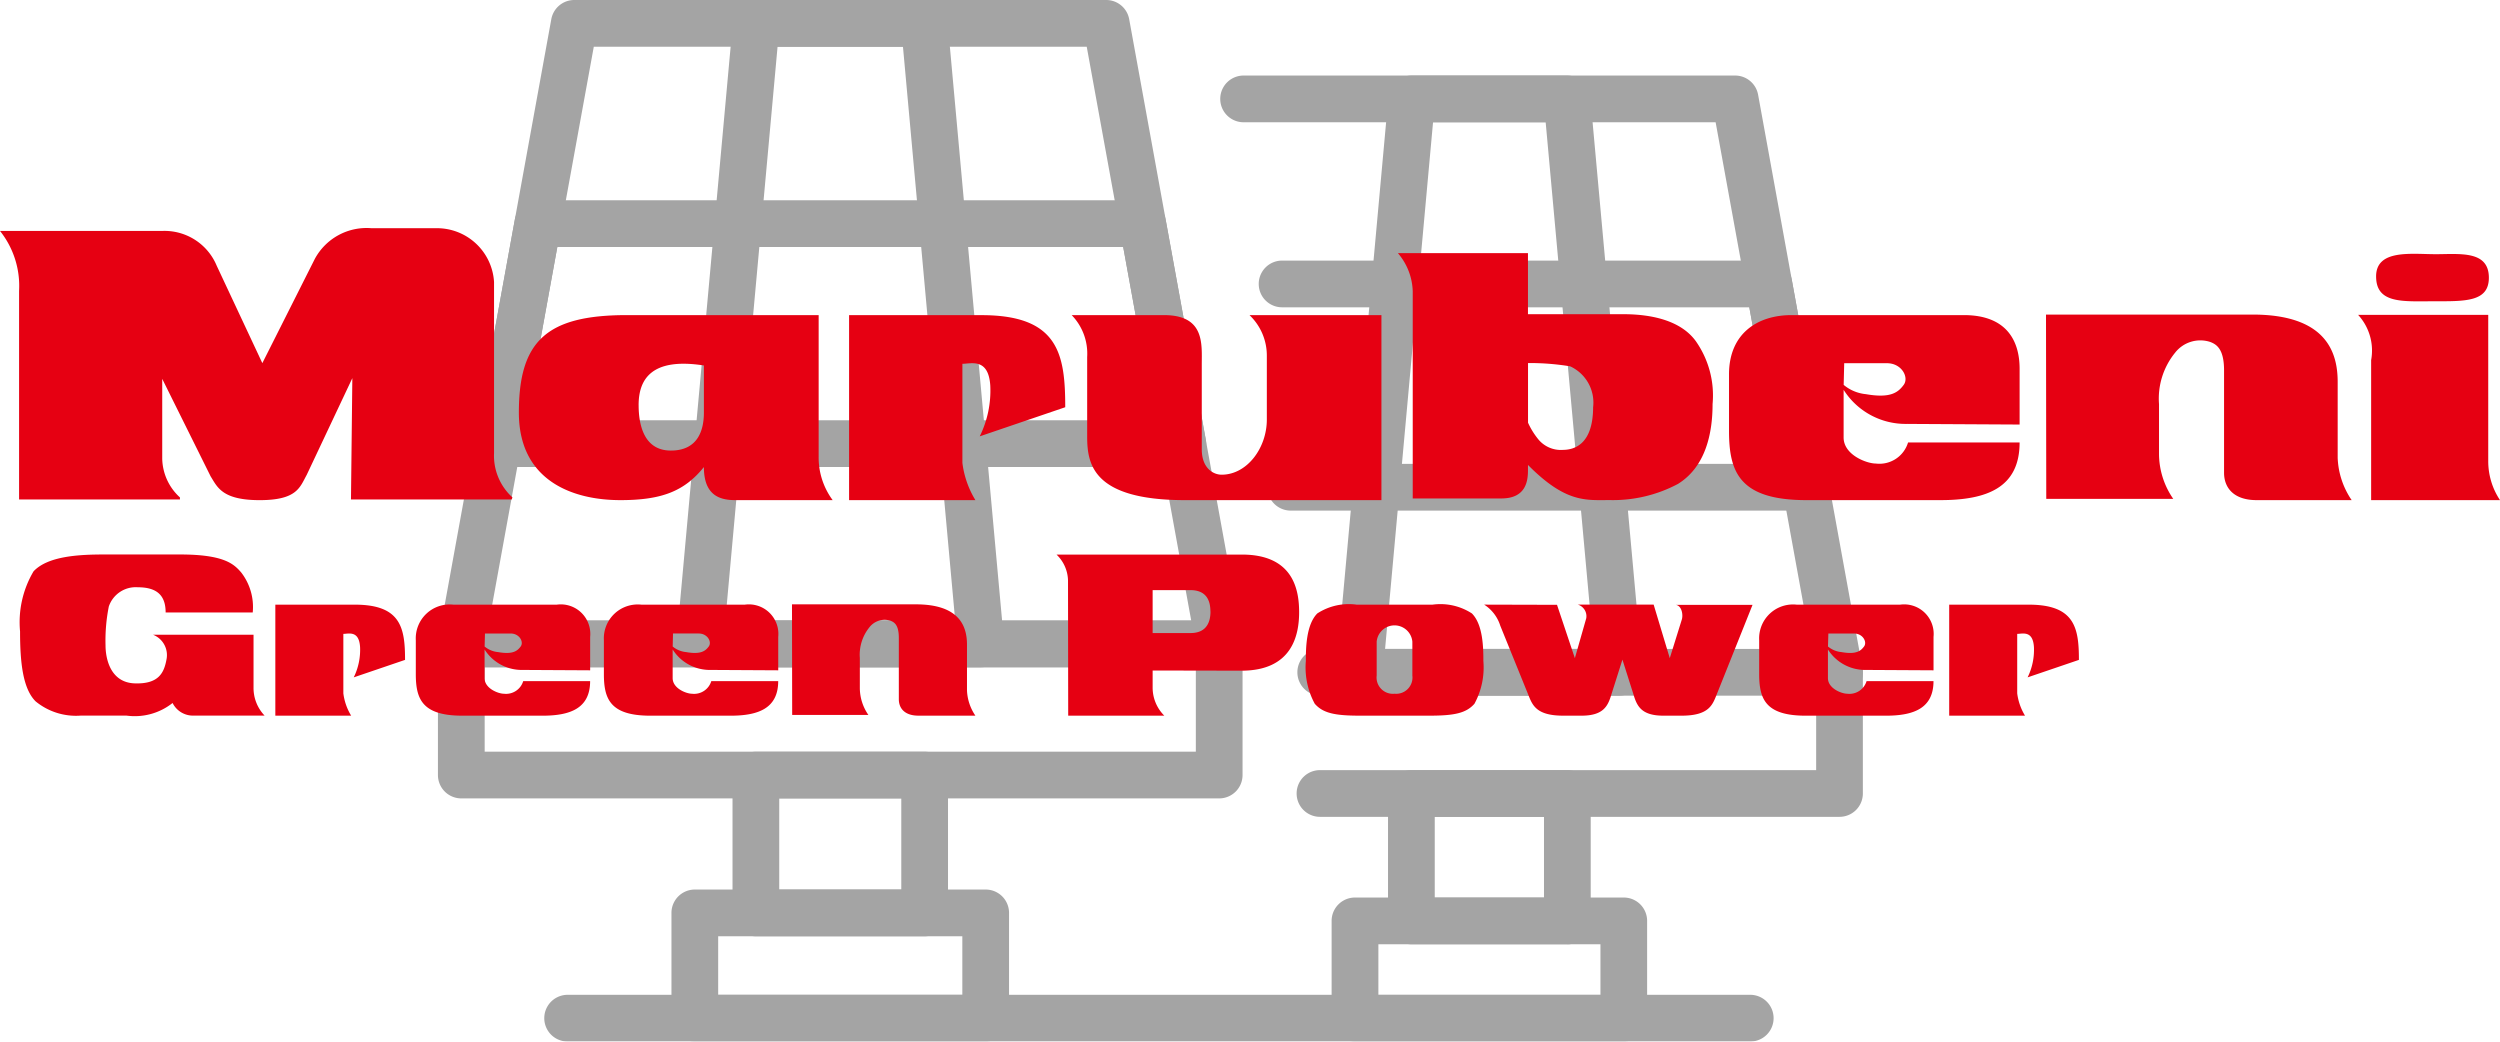 <svg xmlns="http://www.w3.org/2000/svg" xmlns:xlink="http://www.w3.org/1999/xlink" width="152.396" height="63.49" viewBox="0 0 152.396 63.49"><defs><clipPath id="clip-path"><rect id="Rectangle_664" data-name="Rectangle 664" width="86.862" height="63.49"></rect></clipPath></defs><g id="Group_41096" data-name="Group 41096" transform="translate(-1472.113 -2810.996)"><g id="Group_3710" data-name="Group 3710" transform="translate(1498.81 2810.996)" opacity="0.359" clip-path="url(#clip-path)"><path id="Path_17359" data-name="Path 17359" d="M47.623,40.674H1.425a1.424,1.424,0,0,1-1.4-1.679L6.91,1.169A1.424,1.424,0,0,1,8.312,0H40.736a1.424,1.424,0,0,1,1.4,1.169l6.887,37.825a1.424,1.424,0,0,1-1.4,1.679M3.131,37.826H45.917L39.548,2.848H9.5Z" transform="translate(0)"></path><path id="Path_17360" data-name="Path 17360" d="M99.753,40.674H82.621A1.424,1.424,0,0,1,81.2,39.12L84.646,1.295A1.424,1.424,0,0,1,86.064,0H96.309a1.424,1.424,0,0,1,1.418,1.295l3.443,37.826a1.424,1.424,0,0,1-1.418,1.553M84.18,37.826H98.193L95.009,2.848H87.365Z" transform="translate(-66.663)"></path><path id="Path_17361" data-name="Path 17361" d="M55.594,84.459H13.84a1.424,1.424,0,0,1-1.4-1.679L14.88,69.37a1.424,1.424,0,0,1,1.4-1.169h36.87a1.424,1.424,0,0,1,1.4,1.169L57,82.781a1.424,1.424,0,0,1-1.4,1.679M15.546,81.611H53.887L51.964,71.049H17.47Z" transform="translate(-10.193 -55.993)"></path><path id="Path_17362" data-name="Path 17362" d="M47.624,222.167H1.425A1.424,1.424,0,0,1,0,220.743v-7.995a1.424,1.424,0,0,1,1.424-1.424h46.2a1.424,1.424,0,0,1,1.424,1.424v7.995a1.424,1.424,0,0,1-1.424,1.424M2.849,219.319H46.2v-5.147H2.849Z" transform="translate(-0.001 -173.498)"></path><path id="Path_17363" data-name="Path 17363" d="M112.027,267.241H101.739a1.424,1.424,0,0,1-1.424-1.424v-8.4a1.424,1.424,0,0,1,1.424-1.424h10.288a1.424,1.424,0,0,1,1.424,1.424v8.4a1.424,1.424,0,0,1-1.424,1.424m-8.864-2.848h7.44v-5.557h-7.44Z" transform="translate(-82.359 -210.168)"></path><path id="Path_17364" data-name="Path 17364" d="M98.68,312.21H80.949a1.424,1.424,0,0,1-1.424-1.424v-6.417a1.424,1.424,0,0,1,1.424-1.424H98.68a1.424,1.424,0,0,1,1.424,1.424v6.417a1.424,1.424,0,0,1-1.424,1.424m-16.307-2.848H97.256v-3.569H82.373Z" transform="translate(-65.291 -248.72)"></path><path id="Path_17365" data-name="Path 17365" d="M109.72,341.644H37.63a1.424,1.424,0,1,1,0-2.848h72.09a1.424,1.424,0,0,1,0,2.848" transform="translate(-29.725 -278.154)"></path><path id="Path_17366" data-name="Path 17366" d="M304.168,63.527a1.424,1.424,0,0,1-1.4-1.169l-6.151-33.784H267.843a1.424,1.424,0,1,1,0-2.848h29.963a1.424,1.424,0,0,1,1.4,1.169l6.364,34.953a1.423,1.423,0,0,1-1.145,1.656,1.45,1.45,0,0,1-.257.023" transform="translate(-218.732 -21.121)"></path><path id="Path_17367" data-name="Path 17367" d="M323.149,63.526H307.317a1.424,1.424,0,0,1-1.418-1.553l3.182-34.953a1.424,1.424,0,0,1,1.418-1.295h9.467a1.424,1.424,0,0,1,1.418,1.295l3.182,34.953a1.424,1.424,0,0,1-1.418,1.553m-14.272-2.848h12.712l-2.923-32.105H311.8Z" transform="translate(-251.141 -21.12)"></path><path id="Path_17368" data-name="Path 17368" d="M312.877,103.985h-31.4a1.424,1.424,0,1,1,0-2.848h29.691l-1.738-9.545H280.95a1.424,1.424,0,1,1,0-2.848h29.671a1.424,1.424,0,0,1,1.4,1.169l2.256,12.394a1.424,1.424,0,0,1-1.4,1.679" transform="translate(-229.493 -72.859)"></path><path id="Path_17369" data-name="Path 17369" d="M325.525,231.236H293.854a1.424,1.424,0,1,1,0-2.848H324.1v-4.539H293.9a1.424,1.424,0,0,1,0-2.848h31.623a1.424,1.424,0,0,1,1.424,1.424v7.387a1.424,1.424,0,0,1-1.424,1.424" transform="translate(-240.087 -181.443)"></path><path id="Path_17370" data-name="Path 17370" d="M334.491,272.888h-9.507a1.424,1.424,0,0,1-1.424-1.424V263.7a1.424,1.424,0,0,1,1.424-1.424h9.507a1.424,1.424,0,0,1,1.424,1.424v7.768a1.424,1.424,0,0,1-1.424,1.424m-8.083-2.848h6.659v-4.92h-6.659Z" transform="translate(-265.645 -215.327)"></path><path id="Path_17371" data-name="Path 17371" d="M322.157,314.446H305.773a1.424,1.424,0,0,1-1.424-1.424v-5.93a1.424,1.424,0,0,1,1.424-1.424h16.385a1.424,1.424,0,0,1,1.424,1.424v5.93a1.424,1.424,0,0,1-1.424,1.424M307.2,311.6h13.537v-3.082H307.2Z" transform="translate(-249.873 -250.956)"></path></g><g id="Group_3966" data-name="Group 3966" transform="translate(1472.113 2824.908)"><g id="Group_3848" data-name="Group 3848"><path id="Path_17581" data-name="Path 17581" d="M77.129,92.642V79.931a5.378,5.378,0,0,0-1.163-3.656h9.886a3.445,3.445,0,0,1,3.323,2.118l2.783,5.94,3.2-6.356a3.582,3.582,0,0,1,3.447-1.869h3.946a3.485,3.485,0,0,1,3.531,3.282V89.817a3.43,3.43,0,0,0,1.121,2.7l-.042.125h-9.8l.083-7.394-2.783,5.9c-.415.748-.581,1.537-2.866,1.537s-2.576-.789-2.991-1.454l-2.949-5.94v4.86a3.273,3.273,0,0,0,1.08,2.368v.125Z" transform="translate(-75.966 -76.109)" fill="#e60012"></path><path id="Path_17582" data-name="Path 17582" d="M239.2,100.381v8.61a4.366,4.366,0,0,0,.854,2.669h-5.94c-.957,0-1.91-.3-1.91-2.015-1.187,1.472-2.571,2.015-5.089,2.015-2.9,0-6.19-1.173-6.19-5.338,0-4.38,1.709-5.941,6.593-5.941H239.2m-10.974,5.488c0,1.158.3,2.77,1.964,2.77s2.014-1.259,2.014-2.317v-2.87C228.98,102.949,228.225,104.32,228.225,105.869Z" transform="translate(-189.296 -95.085)" fill="#e60012"></path><path id="Path_17583" data-name="Path 17583" d="M313.188,100.38v11.279h7.7a5.721,5.721,0,0,1-.793-2.268v-6.042c.529,0,1.586-.377,1.7,1.322a6.321,6.321,0,0,1-.642,3.1l5.211-1.775c0-3.247-.415-5.613-5.1-5.613Z" transform="translate(-261.429 -95.084)" fill="#e60012"></path><path id="Path_17584" data-name="Path 17584" d="M569.906,107.013a4.473,4.473,0,0,1-3.89-2.077v2.908c0,1.057,1.4,1.586,1.964,1.586a1.822,1.822,0,0,0,1.964-1.284h6.8c0,2.757-2,3.514-4.833,3.514H563.75c-4.116,0-4.72-1.739-4.72-4.231v-3.437c0-2.492,1.737-3.611,3.814-3.611h10.5c2.644,0,3.4,1.61,3.4,3.271v3.4l-6.835-.038m-3.89-2.379a2.484,2.484,0,0,0,1.359.566c1.51.265,1.964-.113,2.3-.566s-.113-1.321-1.02-1.321h-2.606Z" transform="translate(-453.632 -95.085)" fill="#e60012"></path><path id="Path_17585" data-name="Path 17585" d="M394.262,100.38h-8.044a3.4,3.4,0,0,1,1.058,2.478v3.89c0,1.737-1.207,3.361-2.757,3.361-.491,0-1.209-.378-1.209-1.548v-5.173c0-1.247.189-3.007-2.3-3.007H375.38a3.368,3.368,0,0,1,.944,2.554v4.833c0,1.662.3,3.891,5.967,3.891h11.971Z" transform="translate(-310.052 -95.084)" fill="#e60012"></path><path id="Path_17586" data-name="Path 17586" d="M484.715,88.486c-.868-1.259-2.606-1.7-4.456-1.7h-5.816V83.062h-7.93a3.733,3.733,0,0,1,.906,2.341V98.018h5.4c1.473,0,1.624-1.021,1.624-1.7v-.344c2.306,2.332,3.535,2.143,4.985,2.143a8.441,8.441,0,0,0,4.154-.982c1.7-1.049,2.115-3.1,2.115-4.871a5.752,5.752,0,0,0-.982-3.776m-8.157,6.571a1.781,1.781,0,0,1-1.511-.679,4.587,4.587,0,0,1-.6-.98V89.764a15.2,15.2,0,0,1,2.568.2,2.429,2.429,0,0,1,1.4,2.492C478.408,94.83,477.162,95.057,476.558,95.057Z" transform="translate(-381.301 -81.545)" fill="#e60012"></path><path id="Path_17587" data-name="Path 17587" d="M742.724,86.978V95.89a4.275,4.275,0,0,0,.717,2.379h-7.855V89.734a3.216,3.216,0,0,0-.793-2.757h7.931m-6.835-2.341c0,1.685,1.661,1.511,3.55,1.511s3.323.038,3.323-1.435c0-1.676-1.775-1.435-3.247-1.435S735.888,82.961,735.888,84.636Z" transform="translate(-591.045 -81.694)" fill="#e60012"></path><path id="Path_17588" data-name="Path 17588" d="M647.6,100.235h12.591c4.532,0,5.189,2.343,5.189,4.106v4.632a4.892,4.892,0,0,0,.853,2.573h-5.791c-1.407,0-1.988-.76-1.988-1.666v-6.244c0-1.309-.459-1.583-.837-1.73a1.948,1.948,0,0,0-2.146.652,4.428,4.428,0,0,0-.982,3.134v3.059a4.834,4.834,0,0,0,.869,2.719h-7.742Z" transform="translate(-522.879 -94.971)" fill="#e60012"></path></g><g id="Group_3849" data-name="Group 3849" transform="translate(1.224 19.89)"><path id="Path_17589" data-name="Path 17589" d="M90.451,170.8H95.76a3.438,3.438,0,0,0-.7-2.434c-.449-.523-1.047-1.1-3.739-1.1H86.712c-1.57,0-3.438.1-4.312,1.027a6.08,6.08,0,0,0-.823,3.664c0,1.869.162,3.477.947,4.262a3.875,3.875,0,0,0,2.767.868h2.766a3.709,3.709,0,0,0,2.817-.768,1.39,1.39,0,0,0,1.321.768h4.287a2.442,2.442,0,0,1-.673-1.715v-3.215H89.679a1.333,1.333,0,0,1,.822,1.521c-.149.8-.473,1.5-1.944,1.445s-1.77-1.5-1.77-2.318a10.614,10.614,0,0,1,.2-2.368,1.733,1.733,0,0,1,1.77-1.172C89.853,169.267,90.451,169.7,90.451,170.8Z" transform="translate(-81.578 -167.268)" fill="#e60012"></path><path id="Path_17590" data-name="Path 17590" d="M377.01,174.354v1.037a2.408,2.408,0,0,0,.71,1.715h-5.857l-.012-8.245a2.25,2.25,0,0,0-.7-1.574h11.3c3.115,0,3.489,2.118,3.489,3.514s-.424,3.564-3.514,3.564l-5.421-.011m3.527-3.6c0-.6-.2-1.3-1.221-1.3H377.01v2.617h2.305C380.337,172.072,380.537,171.349,380.537,170.751Z" transform="translate(-307.971 -167.283)" fill="#e60012"></path><path id="Path_17591" data-name="Path 17591" d="M620.544,181.277v6.767h4.622a3.431,3.431,0,0,1-.476-1.361v-3.625c.317,0,.952-.227,1.019.793a3.8,3.8,0,0,1-.385,1.858l3.127-1.065c0-1.948-.249-3.367-3.059-3.367Z" transform="translate(-502.948 -178.22)" fill="#e60012"></path><path id="Path_17592" data-name="Path 17592" d="M152.892,181.277v6.767h4.622a3.431,3.431,0,0,1-.476-1.361v-3.625c.317,0,.952-.227,1.019.793a3.8,3.8,0,0,1-.385,1.858l3.127-1.065c0-1.948-.249-3.367-3.059-3.367Z" transform="translate(-137.332 -178.22)" fill="#e60012"></path><path id="Path_17593" data-name="Path 17593" d="M573.982,185.256a2.684,2.684,0,0,1-2.334-1.246v1.745c0,.634.838.952,1.178.952a1.093,1.093,0,0,0,1.178-.77h4.079c0,1.654-1.2,2.108-2.9,2.108h-4.894c-2.47,0-2.832-1.043-2.832-2.539v-2.062a2.067,2.067,0,0,1,2.289-2.167h6.3a1.8,1.8,0,0,1,2.039,1.963v2.039l-4.1-.023m-2.334-1.428a1.49,1.49,0,0,0,.816.34c.906.159,1.178-.068,1.382-.34s-.068-.793-.612-.793h-1.563Z" transform="translate(-461.444 -178.22)" fill="#e60012"></path><path id="Path_17594" data-name="Path 17594" d="M251.213,185.256a2.684,2.684,0,0,1-2.334-1.246v1.745c0,.634.838.952,1.178.952a1.094,1.094,0,0,0,1.178-.77h4.078c0,1.654-1.2,2.108-2.9,2.108h-4.894c-2.47,0-2.832-1.043-2.832-2.539v-2.062a2.067,2.067,0,0,1,2.289-2.167h6.3a1.8,1.8,0,0,1,2.039,1.963v2.039l-4.1-.023m-2.334-1.428a1.49,1.49,0,0,0,.816.34c.906.159,1.178-.068,1.382-.34s-.068-.793-.612-.793H248.9Z" transform="translate(-209.099 -178.22)" fill="#e60012"></path><path id="Path_17595" data-name="Path 17595" d="M198.664,185.256a2.684,2.684,0,0,1-2.334-1.246v1.745c0,.634.838.952,1.178.952a1.094,1.094,0,0,0,1.178-.77h4.078c0,1.654-1.2,2.108-2.9,2.108H194.97c-2.47,0-2.832-1.043-2.832-2.539v-2.062a2.067,2.067,0,0,1,2.289-2.167h6.3a1.8,1.8,0,0,1,2.039,1.963v2.039l-4.1-.023m-2.334-1.428a1.49,1.49,0,0,0,.816.34c.906.159,1.178-.068,1.382-.34s-.068-.793-.612-.793h-1.564Z" transform="translate(-168.015 -178.22)" fill="#e60012"></path><path id="Path_17596" data-name="Path 17596" d="M444.093,188.044c-1.541,0-2.243-.16-2.742-.726a4.637,4.637,0,0,1-.544-2.606c0-.807.023-2.22.7-2.9a3.522,3.522,0,0,1,2.4-.535h4.622a3.522,3.522,0,0,1,2.4.535c.68.68.7,2.093.7,2.9a4.637,4.637,0,0,1-.544,2.606c-.5.566-1.2.726-2.742.726h-4.26m2.13-1.338a.993.993,0,0,0,1.087-1.111v-2.062a1.092,1.092,0,0,0-2.175,0V185.6A.994.994,0,0,0,446.223,186.706Z" transform="translate(-362.429 -178.22)" fill="#e60012"></path><path id="Path_17597" data-name="Path 17597" d="M297.236,181.19h7.555c2.719,0,3.113,1.406,3.113,2.463v2.779a2.934,2.934,0,0,0,.512,1.543h-3.474c-.844,0-1.193-.456-1.193-1V183.23c0-.785-.275-.95-.5-1.038a1.169,1.169,0,0,0-1.288.391,2.657,2.657,0,0,0-.589,1.881V186.3a2.9,2.9,0,0,0,.521,1.631h-4.645Z" transform="translate(-250.182 -178.152)" fill="#e60012"></path><path id="Path_17598" data-name="Path 17598" d="M490.621,181.262a2.369,2.369,0,0,1,.982,1.284l1.691,4.169c.258.635.454,1.316,2.145,1.316h1.118c1.359,0,1.615-.606,1.827-1.316l.666-2.1.666,2.1c.211.71.467,1.316,1.827,1.316h1.118c1.692,0,1.888-.682,2.145-1.316l2.174-5.437h-4.667c.363.059.453.634.348.921l-.725,2.327-.983-3.265H496.33a.738.738,0,0,1,.514.833l-.694,2.432-1.088-3.252Z" transform="translate(-401.373 -178.207)" fill="#e60012"></path></g></g></g></svg>